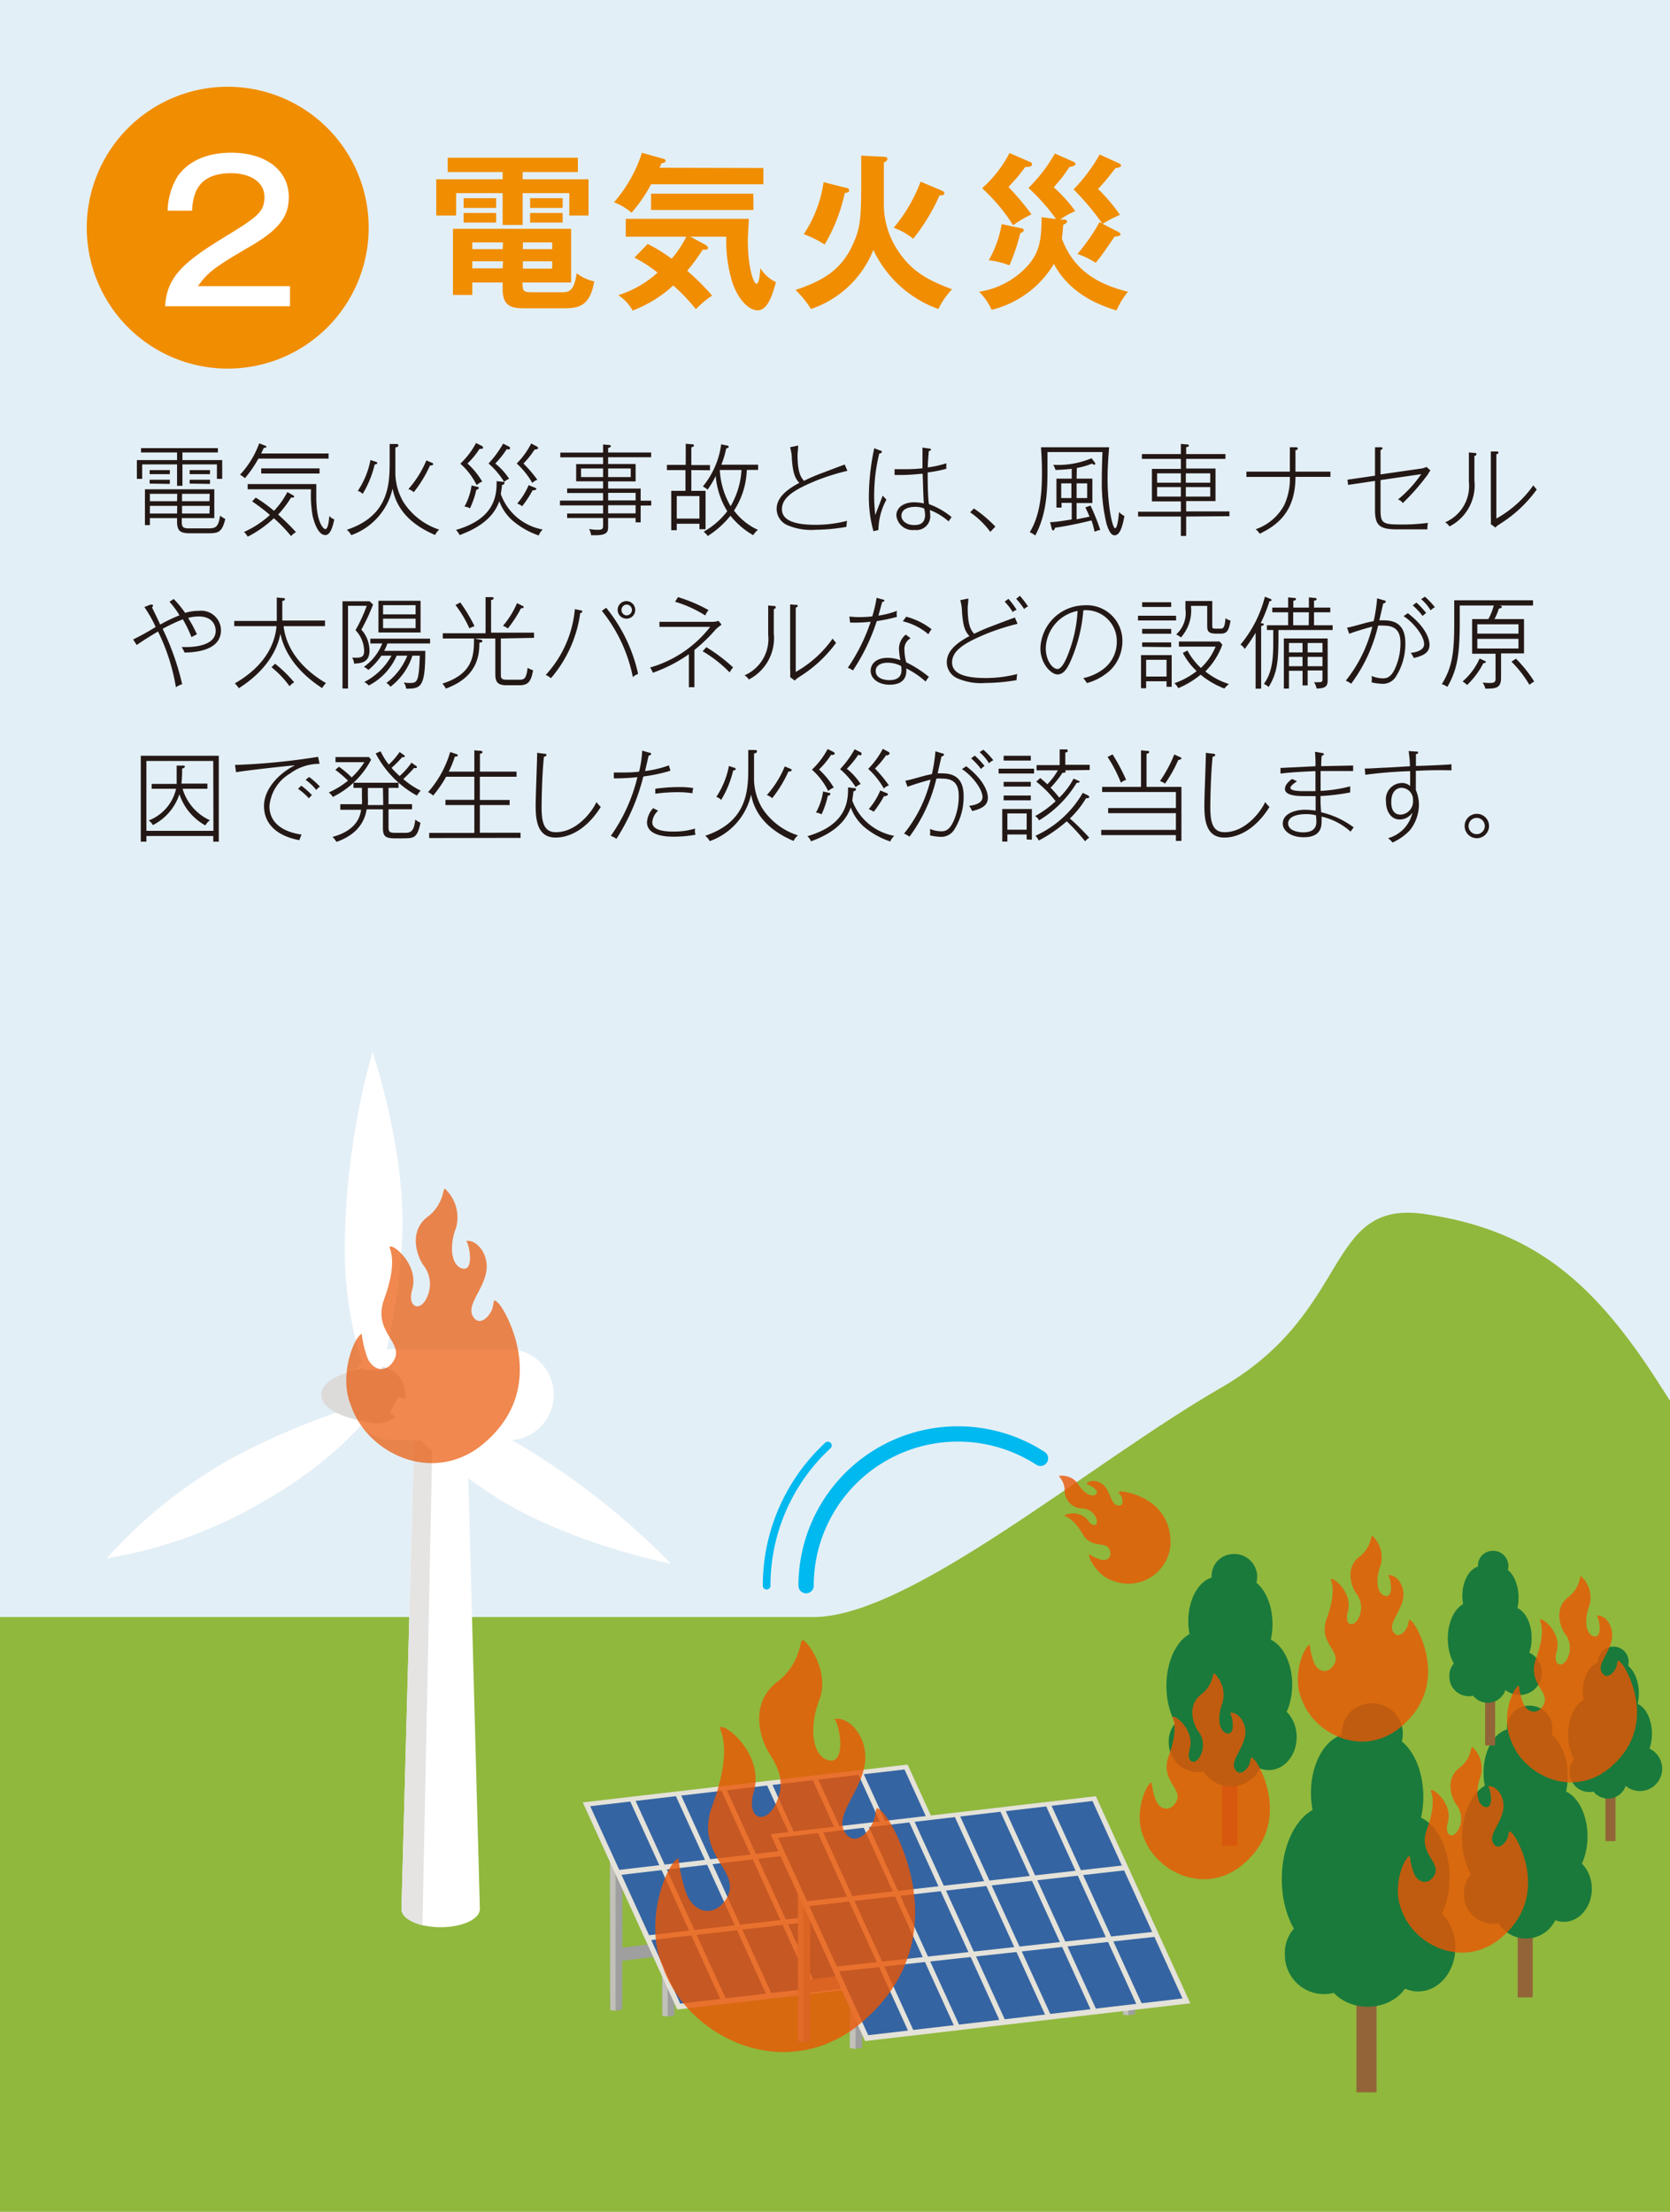 <svg xmlns="http://www.w3.org/2000/svg" xmlns:xlink="http://www.w3.org/1999/xlink" width="205.33" height="272" viewBox="0 0 205.33 272"><defs><style>.a{fill:#e3eff6;}.b{clip-path:url(#a);}.c{fill:#90b83d;}.d{fill:#9e9f9e;}.e{fill:#c1c1ba;}.f{fill:#3564a2;}.g{fill:#e4e2d9;}.h{fill:#fff;}.i{fill:#e5e4e3;}.j{fill:#dcdbda;}.k{fill:#936438;}.l{fill:#197a3b;}.m{opacity:0.8;}.n{fill:#ea5504;}.o{opacity:0.7;}.p,.q{fill:none;stroke:#00b9ef;stroke-linecap:round;}.p{stroke-miterlimit:10;stroke-width:0.94px;}.q{stroke-linejoin:round;stroke-width:1.88px;}.r{fill:#f18d00;}.s{fill:#231815;}</style><clipPath id="a"><rect class="a" width="205.33" height="272"/></clipPath></defs><title>booklet56_safety_photo2</title><rect class="a" width="205.33" height="272"/><g class="b"><path class="c" d="M-16.68,198.86H100c11.92,0,33.87-18.82,50.17-28.23s12.55-23.2,25.09-21.32,20.07,7.53,28.22,20.07S220.39,197,220.39,197l21.32,11.29v87.17h-259Z"/><polygon class="d" points="76.5 247.12 75.68 247.26 75.04 247.17 75.02 226.05 76.54 225.87 76.5 247.12"/><polygon class="d" points="80.95 240.59 76.01 241.19 75.86 239.58 80.8 238.98 80.95 240.59"/><polygon class="e" points="74.99 225.69 75.68 225.69 75.68 247.27 75.04 247.18 74.99 225.69"/><polygon class="d" points="82.91 247.84 82.09 247.98 81.44 247.87 81.42 226.72 82.93 226.53 82.91 247.84"/><polygon class="e" points="81.39 226.35 82.09 226.35 82.09 247.97 81.44 247.88 81.39 226.35"/><polygon class="d" points="118.01 243.96 117.2 244.09 116.56 244 116.53 233.38 118.05 233.2 118.01 243.96"/><polygon class="e" points="116.51 233.02 117.2 233.02 117.2 244.09 116.56 244 116.51 233.02"/><polygon class="f" points="122.75 242.18 83.45 246.78 72.11 221.91 111.41 217.31 122.75 242.18"/><path class="g" d="M83.27,247.12l-.1-.21L71.65,221.65,111.59,217l.1.21,11.52,25.26Zm-10.7-25,11.07,24.28,38.65-4.53-11.08-24.27Z"/><polygon class="g" points="76.04 230.6 75.96 229.97 115.04 225.4 115.12 226.02 76.04 230.6"/><polygon class="g" points="79.72 238.62 79.64 238 118.81 233.49 118.88 234.11 79.72 238.62"/><polygon class="g" points="88.79 246.32 77.45 221.45 78.02 221.19 89.36 246.06 88.79 246.32"/><polygon class="g" points="94.4 245.67 83.06 220.79 83.63 220.53 94.97 245.41 94.4 245.67"/><polygon class="g" points="100.01 245.01 88.67 220.13 89.24 219.87 100.58 244.75 100.01 245.01"/><polygon class="g" points="105.62 244.35 94.28 219.48 94.85 219.22 106.19 244.09 105.62 244.35"/><rect class="g" x="105.53" y="217.46" width="0.63" height="27.34" transform="translate(-86.31 64.7) rotate(-24.5)"/><polygon class="g" points="116.85 243.04 105.51 218.16 106.08 217.91 117.42 242.78 116.85 243.04"/><polygon class="d" points="99.6 250.97 98.79 251.11 98.14 251.02 98.11 229.96 99.64 229.78 99.6 250.97"/><polygon class="d" points="104.06 244.5 99.12 245.1 98.96 243.5 103.9 242.89 104.06 244.5"/><polygon class="e" points="98.09 229.6 98.79 229.6 98.79 251.11 98.14 251.02 98.09 229.6"/><polygon class="d" points="106.01 251.81 105.19 251.95 104.49 251.86 104.49 230.68 106.03 230.5 106.01 251.81"/><polygon class="e" points="104.49 230.31 105.19 230.31 105.19 251.96 104.49 251.87 104.49 230.31"/><polygon class="d" points="139.55 247.7 138.73 247.84 138.09 247.75 138.06 237.13 139.59 236.95 139.55 247.7"/><polygon class="e" points="138.03 236.76 138.73 236.76 138.73 247.84 138.09 247.75 138.03 236.76"/><polygon class="f" points="145.85 246.1 106.55 250.7 95.21 225.83 134.51 221.22 145.85 246.1"/><path class="g" d="M106.37,251l-.1-.21L94.74,225.56l40-4.67.09.2,11.52,25.27Zm-10.7-25,11.08,24.28,38.64-4.52-11.07-24.28Z"/><rect class="g" x="98.97" y="231.6" width="39.35" height="0.63" transform="translate(-25.34 14.82) rotate(-6.46)"/><rect class="g" x="102.68" y="239.7" width="39.41" height="0.63" transform="translate(-25.4 14.75) rotate(-6.25)"/><rect class="g" x="106.2" y="224" width="0.62" height="27.34" transform="translate(-88.98 65.58) rotate(-24.5)"/><polygon class="g" points="117.51 249.58 106.17 224.71 106.73 224.45 118.07 249.32 117.51 249.58"/><polygon class="g" points="123.11 248.93 111.78 224.05 112.34 223.79 123.69 248.67 123.11 248.93"/><polygon class="g" points="128.73 248.27 117.38 223.4 117.95 223.14 129.29 248.01 128.73 248.27"/><rect class="g" x="128.64" y="221.38" width="0.63" height="27.34" transform="translate(-85.9 74.69) rotate(-24.51)"/><polygon class="g" points="139.95 246.96 128.61 222.09 129.18 221.82 140.52 246.7 139.95 246.96"/><path class="h" d="M59,234.75l-1.57-58.33H50.93l-1.57,58.35h0v0c0,1.23,2.16,2.23,4.82,2.23s4.82-1,4.82-2.23C59,234.8,59,234.78,59,234.75Z"/><path class="i" d="M53.18,176.42H50.93l-1.57,58.35h0v0c0,.86,1,1.59,2.58,2Z"/><path class="h" d="M46.91,172s-3.62,6.35-14.25,12.48a56,56,0,0,1-19.53,7.16,59.56,59.56,0,0,1,15.42-12.34A88.91,88.91,0,0,1,46.91,172Z"/><path class="h" d="M68.08,171.51a5.61,5.61,0,0,1-5.61,5.61h-14a5.61,5.61,0,0,1-5.61-5.61h0a5.61,5.61,0,0,1,5.61-5.61h14a5.61,5.61,0,0,1,5.61,5.61Z"/><path class="j" d="M46.36,168a3.5,3.5,0,0,0-.86.12c-1.84.29-6,1.21-6,3.41s4.21,3.11,6,3.41a3.52,3.52,0,1,0,.86-6.94Z"/><path class="h" d="M63.82,177.61a46.84,46.84,0,0,0-14.88-5.76l-1,1.8A78.39,78.39,0,0,0,61.5,184.44c9,5.51,21,7.86,21,7.86A91.53,91.53,0,0,0,63.82,177.61Z"/><path class="h" d="M45.8,129.37a91.55,91.55,0,0,0-3.4,23.49,46.8,46.8,0,0,0,2.4,15.62h2.12a77.92,77.92,0,0,0,2.56-17C49.76,140.94,45.8,129.37,45.8,129.37Z"/><rect class="k" x="150.29" y="215.39" width="1.85" height="11.58"/><path class="l" d="M151.33,212.3c2.21,0,4,1.52,4,3.39a4,4,0,0,1-8,0C147.34,213.82,149.13,212.3,151.33,212.3Z"/><path class="l" d="M146.88,210.73a3.61,3.61,0,1,1-3.18,3.58A3.4,3.4,0,0,1,146.88,210.73Z"/><path class="l" d="M147.66,200.57c2.35,0,4.25,3,4.25,6.75s-1.9,6.76-4.25,6.76-4.25-3-4.25-6.76S145.32,200.57,147.66,200.57Z"/><path class="l" d="M149.67,193.9c2,0,3.57,2.45,3.57,5.46s-1.6,5.47-3.57,5.47-3.57-2.45-3.57-5.47S147.69,193.9,149.67,193.9Z"/><path class="l" d="M151.57,191.11a2.8,2.8,0,1,1-2.6,2.79A2.7,2.7,0,0,1,151.57,191.11Z"/><path class="l" d="M156,209.57c1.9,0,3.43,1.81,3.43,4.05s-1.53,4.06-3.43,4.06-3.43-1.82-3.43-4.06S154.09,209.57,156,209.57Z"/><path class="l" d="M155.24,201.43c2,0,3.64,2.57,3.64,5.73s-1.63,5.74-3.64,5.75-3.65-2.57-3.65-5.74S153.22,201.43,155.24,201.43Z"/><path class="l" d="M152.83,194c2,0,3.66,2.62,3.63,5.81s-1.71,5.77-3.75,5.75-3.66-2.63-3.63-5.82S150.79,194,152.83,194Z"/><rect class="l" x="148.58" y="194.51" width="5.49" height="21.98"/><rect class="k" x="186.6" y="234.05" width="1.85" height="11.58"/><path class="l" d="M187.63,231c2.21,0,4,1.51,4,3.39a4,4,0,0,1-8,0C183.64,232.47,185.43,231,187.63,231Z"/><path class="l" d="M183.18,229.39A3.61,3.61,0,1,1,180,233,3.39,3.39,0,0,1,183.18,229.39Z"/><path class="l" d="M184,219.22c2.35,0,4.25,3,4.25,6.76s-1.9,6.75-4.25,6.75-4.24-3-4.24-6.75S181.62,219.22,184,219.22Z"/><path class="l" d="M186,212.56c2,0,3.57,2.44,3.57,5.46s-1.6,5.47-3.57,5.47S182.4,221,182.4,218,184,212.56,186,212.56Z"/><path class="l" d="M187.87,209.76a2.8,2.8,0,1,1-2.59,2.8A2.7,2.7,0,0,1,187.87,209.76Z"/><path class="l" d="M192.29,228.23c1.89,0,3.43,1.81,3.43,4.05s-1.54,4.06-3.43,4.06-3.43-1.82-3.43-4.06S190.39,228.23,192.29,228.23Z"/><path class="l" d="M191.54,220.09c2,0,3.65,2.57,3.65,5.73s-1.63,5.74-3.65,5.74-3.65-2.56-3.65-5.74S189.52,220.09,191.54,220.09Z"/><path class="l" d="M189.13,212.66c2,0,3.66,2.62,3.63,5.81s-1.7,5.76-3.75,5.74-3.66-2.62-3.62-5.81S187.1,212.64,189.13,212.66Z"/><rect class="l" x="184.89" y="213.17" width="5.49" height="21.98"/><rect class="k" x="197.39" y="218.69" width="1.24" height="7.72"/><path class="l" d="M198.08,216.63a2.29,2.29,0,1,1-2.66,2.26A2.48,2.48,0,0,1,198.08,216.63Z"/><path class="l" d="M195.11,215.59A2.4,2.4,0,1,1,193,218,2.26,2.26,0,0,1,195.11,215.59Z"/><path class="l" d="M195.63,208.81c1.57,0,2.83,2,2.83,4.5s-1.26,4.51-2.83,4.51-2.83-2-2.83-4.51S194.07,208.81,195.63,208.81Z"/><path class="l" d="M197,204.36c1.31,0,2.38,1.63,2.38,3.65s-1.07,3.64-2.38,3.64-2.38-1.63-2.38-3.64S195.65,204.36,197,204.36Z"/><path class="l" d="M198.23,202.5a1.87,1.87,0,1,1-1.72,1.86A1.8,1.8,0,0,1,198.23,202.5Z"/><path class="l" d="M201.18,214.81a2.74,2.74,0,1,1-2.29,2.71A2.53,2.53,0,0,1,201.18,214.81Z"/><path class="l" d="M200.68,209.38c1.35,0,2.43,1.71,2.43,3.83S202,217,200.68,217s-2.43-1.72-2.43-3.83S199.34,209.38,200.68,209.38Z"/><path class="l" d="M199.08,204.43c1.36,0,2.44,1.75,2.42,3.88s-1.14,3.84-2.5,3.83-2.44-1.75-2.42-3.88S197.72,204.42,199.08,204.43Z"/><rect class="l" x="196.25" y="204.77" width="3.66" height="14.65"/><rect class="k" x="182.6" y="206.91" width="1.23" height="7.73"/><path class="l" d="M183.29,204.85a2.29,2.29,0,1,1-2.66,2.26A2.48,2.48,0,0,1,183.29,204.85Z"/><path class="l" d="M180.32,203.81a2.4,2.4,0,1,1-2.12,2.38A2.26,2.26,0,0,1,180.32,203.81Z"/><path class="l" d="M180.84,197c1.57,0,2.83,2,2.83,4.5s-1.26,4.51-2.83,4.51-2.83-2-2.83-4.51S179.28,197,180.84,197Z"/><path class="l" d="M182.18,192.58c1.31,0,2.38,1.63,2.38,3.65s-1.07,3.64-2.38,3.64-2.38-1.63-2.38-3.64S180.87,192.58,182.18,192.58Z"/><path class="l" d="M183.45,190.72a1.87,1.87,0,1,1-1.73,1.86A1.8,1.8,0,0,1,183.45,190.72Z"/><path class="l" d="M186.39,203a2.74,2.74,0,1,1-2.29,2.7A2.52,2.52,0,0,1,186.39,203Z"/><path class="l" d="M185.89,197.6c1.35,0,2.43,1.72,2.43,3.83s-1.08,3.82-2.43,3.83-2.43-1.72-2.43-3.83S184.55,197.6,185.89,197.6Z"/><path class="l" d="M184.29,192.65c1.36,0,2.44,1.75,2.42,3.88s-1.14,3.84-2.5,3.82-2.44-1.74-2.42-3.87S182.93,192.64,184.29,192.65Z"/><rect class="l" x="181.46" y="192.99" width="3.66" height="14.65"/><rect class="k" x="166.78" y="241.86" width="2.47" height="15.44"/><path class="l" d="M168.16,237.73c2.94,0,5.32,2,5.32,4.52s-2.38,4.53-5.32,4.53-5.32-2-5.32-4.53S165.22,237.73,168.16,237.73Z"/><path class="l" d="M162.22,235.64a4.81,4.81,0,1,1-4.24,4.77A4.52,4.52,0,0,1,162.22,235.64Z"/><path class="l" d="M163.26,222.08c3.13,0,5.67,4,5.67,9s-2.54,9-5.67,9-5.66-4-5.66-9S160.14,222.08,163.26,222.08Z"/><path class="l" d="M165.94,213.2c2.63,0,4.76,3.26,4.76,7.28s-2.13,7.29-4.76,7.29-4.76-3.26-4.76-7.29S163.31,213.2,165.94,213.2Z"/><path class="l" d="M168.47,209.47A3.74,3.74,0,1,1,165,213.2,3.6,3.6,0,0,1,168.47,209.47Z"/><path class="l" d="M174.36,234.09c2.53,0,4.58,2.42,4.58,5.41s-2.05,5.4-4.58,5.4-4.57-2.42-4.57-5.4S171.83,234.09,174.36,234.09Z"/><path class="l" d="M173.36,223.23c2.69,0,4.87,3.43,4.87,7.65s-2.18,7.66-4.87,7.66-4.86-3.43-4.86-7.65S170.68,223.24,173.36,223.23Z"/><path class="l" d="M170.16,213.33c2.72,0,4.88,3.5,4.84,7.75s-2.28,7.69-5,7.66-4.88-3.5-4.84-7.75S167.44,213.3,170.16,213.33Z"/><rect class="l" x="164.5" y="214.01" width="7.32" height="29.3"/><g class="m"><path class="n" d="M105,249.47c-9.25,6.69-20.66.72-23.51-7.61-2.4-5.54.46-12.65,1.92-13.36a19.44,19.44,0,0,0,1,4.4c.83,2.11,3,2.91,4.56,1.06,3-3.7-3.76-5.44-1.4-11.88,2.81-7.67.62-9.5,1-9.68.83-.34,5.38,3.5,4.11,7.95-1,3.34,1.45,4.2,2.73,1.41,1-2.21.63-3.87-.74-6s-2.52-6.49,1.07-9.06c2.91-2.41,2.52-5.21,3-5,.77.37,3.28,4.06,2,7.34s-.92,7,1.18,7.44,1.38-4.16.7-5.07c1.87-.41,4.37,2.53,3.65,5.9s-3.64,6-2.4,8,3.16-.17,3.58-1.5,0-2,1.15-.87S118.66,239,105,249.47Z"/></g><g class="m"><path class="n" d="M143.91,190a5.19,5.19,0,0,1-6.95,4.44c-1.94-.55-3.18-2.79-3.05-3.31a6.42,6.42,0,0,0,1.36.65c.72.24,1.4-.16,1.24-.94-.31-1.57-2.2-.19-3.37-2.15-1.39-2.35-2.33-2.17-2.28-2.32a2.35,2.35,0,0,1,2.93.62c.66,1,1.39.52.94-.4a1.88,1.88,0,0,0-1.71-1.08,2.21,2.21,0,0,1-2.12-2.19c0-1.26-.81-1.75-.67-1.82a2.42,2.42,0,0,1,2.33,1c.57,1,1.61,1.71,2.18,1.27s-.79-1.23-1.17-1.25c.29-.57,1.58-.59,2.3.31s.77,2.19,1.57,2.31.62-.85.37-1.24-.53-.42,0-.48S144.11,184.28,143.91,190Z"/></g><g class="m"><path class="n" d="M152.35,229.66c-4.63,3.34-10.33.36-11.76-3.8-1.2-2.77.23-6.33,1-6.69a9.11,9.11,0,0,0,.52,2.2c.41,1.06,1.52,1.46,2.28.53,1.51-1.85-1.88-2.72-.7-5.94,1.4-3.83.31-4.75.52-4.84.42-.16,2.7,1.75,2.06,4-.48,1.67.72,2.1,1.36.7a2.77,2.77,0,0,0-.37-3c-.68-1.07-1.26-3.25.54-4.54,1.45-1.2,1.26-2.6,1.49-2.5a3.6,3.6,0,0,1,1,3.67c-.64,1.64-.46,3.49.59,3.72s.69-2.08.35-2.53c.94-.2,2.19,1.26,1.83,2.95s-1.82,3-1.2,4,1.58-.08,1.79-.74,0-1,.58-.45S159.18,224.44,152.35,229.66Z"/></g><g class="m"><path class="n" d="M171.79,212.73c-4.63,3.34-10.33.36-11.76-3.81-1.2-2.77.24-6.33,1-6.68a9.22,9.22,0,0,0,.52,2.2c.42,1.05,1.52,1.46,2.28.53,1.51-1.85-1.88-2.72-.7-5.94,1.4-3.84.31-4.75.52-4.84.42-.17,2.7,1.75,2.06,4-.48,1.68.72,2.11,1.37.71a2.83,2.83,0,0,0-.37-3c-.69-1.07-1.27-3.24.53-4.53,1.46-1.21,1.26-2.61,1.49-2.5a3.59,3.59,0,0,1,1,3.67c-.64,1.64-.46,3.49.6,3.72s.68-2.08.35-2.54c.93-.2,2.18,1.27,1.82,2.95s-1.82,3-1.2,4,1.58-.08,1.79-.75,0-1,.58-.44S178.63,207.51,171.79,212.73Z"/></g><g class="m"><path class="n" d="M184.09,238.68c-4.63,3.35-10.34.37-11.76-3.8-1.2-2.77.23-6.33,1-6.68a9.22,9.22,0,0,0,.52,2.2c.41,1,1.52,1.45,2.28.53,1.51-1.85-1.88-2.72-.7-5.94,1.4-3.84.31-4.75.52-4.84.42-.17,2.7,1.75,2.06,4-.48,1.67.72,2.1,1.37.71a2.83,2.83,0,0,0-.37-3c-.69-1.07-1.27-3.25.53-4.53,1.46-1.21,1.26-2.6,1.49-2.5a3.59,3.59,0,0,1,1,3.67c-.64,1.64-.46,3.49.6,3.72s.68-2.08.34-2.54c.94-.2,2.19,1.27,1.83,3s-1.82,3-1.2,4,1.58-.08,1.79-.75,0-1,.58-.44S190.92,233.47,184.09,238.68Z"/></g><g class="m"><path class="n" d="M197.5,217.74c-4.62,3.35-10.33.37-11.75-3.8-1.2-2.77.23-6.33,1-6.68a9.42,9.42,0,0,0,.53,2.2c.41,1,1.52,1.45,2.27.53,1.52-1.85-1.87-2.72-.7-6,1.41-3.83.31-4.74.53-4.83.41-.17,2.69,1.75,2,4-.47,1.67.73,2.1,1.37.71a2.81,2.81,0,0,0-.37-3c-.68-1.07-1.26-3.25.54-4.53,1.45-1.21,1.26-2.61,1.48-2.5a3.59,3.59,0,0,1,1,3.67c-.64,1.64-.46,3.49.59,3.72s.69-2.08.35-2.54c.93-.2,2.18,1.26,1.82,3s-1.82,3-1.2,4,1.59-.09,1.79-.75,0-1,.58-.44S204.34,212.52,197.5,217.74Z"/></g><g class="o"><path class="n" d="M58.87,178c-6.17,4.47-13.78.49-15.68-5.06-1.6-3.7.31-8.44,1.28-8.92a13,13,0,0,0,.7,2.94c.56,1.4,2,1.94,3,.71,2-2.47-2.5-3.63-.93-7.93,1.87-5.11.41-6.33.7-6.45.55-.22,3.59,2.34,2.74,5.3-.64,2.23,1,2.8,1.82.94a3.77,3.77,0,0,0-.49-4c-.91-1.42-1.69-4.33.71-6,1.94-1.61,1.68-3.47,2-3.33A4.8,4.8,0,0,1,56.07,151c-.86,2.18-.61,4.65.79,5s.92-2.77.47-3.38c1.24-.27,2.91,1.68,2.43,3.93s-2.43,4-1.6,5.35,2.11-.11,2.38-1,0-1.35.78-.59S68,171,58.87,178Z"/></g><path class="p" d="M94.26,195a23.44,23.44,0,0,1,7.53-17.24"/><path class="q" d="M99.11,195a18.67,18.67,0,0,1,28.82-15.66"/></g><path class="r" d="M45.33,28A17.33,17.33,0,1,1,28,10.67,17.33,17.33,0,0,1,45.33,28Z"/><path class="h" d="M35.66,37.66H20.3c.21-3.43,2-5.22,6.74-8.16,4.56-2.79,5.47-3.35,5.47-5.29s-1.93-2.91-4.08-2.91c-4.19,0-4.7,2.61-4.82,4.61h-3a8.56,8.56,0,0,1,1.22-4.22c1.79-2.54,4.84-2.91,6.57-2.91,4.4,0,7.11,2.24,7.11,5.46,0,2.35-1.15,4-4.9,6.15-4.4,2.56-5.12,3.19-6.27,4.8H35.66Z"/><path class="r" d="M64.26,22.05h8.1V26.5H70V23.75H64.26v3.91H61.8V23.75H56.08V26.5H53.64V22.05H61.8v-.89H55.05V19.4h16v1.76H64.26Zm0,13c0,.83.27.89,1.24.89H69c.87,0,1.57,0,1.91-2.34a5.17,5.17,0,0,0,2.15,1c-.52,3.14-2,3.31-3.79,3.31H64.72c-1.52,0-2.92,0-2.92-2.36v-.81H58.07v1.53H55.69V28.14H70.22v6.6h-6ZM61,24.37v1.2h-4v-1.2Zm0,1.82v1.18h-4V26.19Zm.85,3.62H58.07v.83H61.8Zm0,2.32H58.07V33H61.8Zm2.44-1.49h3.6v-.83h-3.6Zm0,2.4h3.6v-.91h-3.6Zm4.89-8.67v1.2h-4v-1.2Zm0,1.82v1.18h-4V26.19Z"/><path class="r" d="M93.86,20.66v2H80.05a18.24,18.24,0,0,1-2.4,3.5,6.82,6.82,0,0,0-2.16-1.28,17.39,17.39,0,0,0,3.44-6.09l2.53.71c.16,0,.37.1.37.29s-.23.24-.5.28a3.17,3.17,0,0,1-.25.56ZM79.64,30a20.27,20.27,0,0,1,2.94,1.82,12.76,12.76,0,0,0,1.8-2.71H76.94v-2.2H92.08c-.06,1-.13,2.28-.13,2.68,0,3.27.69,5.3,1.06,5.3s.43-1.43.48-1.91a4.58,4.58,0,0,0,1.92,1.72c-.47,1.59-1,3.46-2.28,3.46-.95,0-2.29-1.12-3.08-3.42a17.26,17.26,0,0,1-.75-5.63H84.89l1.85,1c.1.07.31.19.31.4s-.35.23-.64.18a26.35,26.35,0,0,1-1.91,2.61,31.09,31.09,0,0,1,3.06,3.05,11.51,11.51,0,0,0-2,1.67,24.68,24.68,0,0,0-2.78-2.92,15.4,15.4,0,0,1-5,3.09,5.27,5.27,0,0,0-1.76-1.89,13,13,0,0,0,4.83-2.77A16.82,16.82,0,0,0,78,31.68Zm13-4.18H80.05v-2H92.62Z"/><path class="r" d="M108.7,19.28c.28,0,.41.1.41.29s-.27.35-.44.41v4.91A10.31,10.31,0,0,0,110.52,31c1.51,2.21,3.31,3.39,6.54,4.57A9.24,9.24,0,0,0,115.38,38a14.06,14.06,0,0,1-8-7.27A12.59,12.59,0,0,1,99.71,38a11.66,11.66,0,0,0-1.9-2.34c3.14-1.07,5.59-2.3,7.08-5.67,1-2.17,1-3.66,1-8.51,0-1.32,0-1.59,0-2.34Zm-4.64,3.83c.16,0,.35.12.35.31s-.21.29-.54.31a21.25,21.25,0,0,1-2.48,6.35,11.66,11.66,0,0,0-2.57-1.28,15.37,15.37,0,0,0,2.44-6.4Zm11.74.33c.18.08.31.18.31.29,0,.29-.23.29-.6.31a24,24,0,0,1-3.23,5.32,8.18,8.18,0,0,0-2.4-1.35,19.28,19.28,0,0,0,3.31-5.67Z"/><path class="r" d="M129.85,26.94a24.14,24.14,0,0,0-3.4-3.83,19,19,0,0,0,3.25-4.23l2.26,1c.18.08.27.18.27.31s-.19.25-.75.35a17,17,0,0,1-1,1.41c-.73.87-.81.95-.91,1.09a17.77,17.77,0,0,1,2.63,2.92A10,10,0,0,0,130.34,27l.48,0c.17,0,.37.06.37.25s-.27.31-.47.39a16.12,16.12,0,0,1-.17,1.68c1.51,4.1,4.66,5.69,8.14,6.56a9.09,9.09,0,0,0-1.41,2.3c-1.45-.46-5.59-1.72-7.7-5.73a12.35,12.35,0,0,1-7.66,5.65,7.35,7.35,0,0,0-1.53-2.22,10.18,10.18,0,0,0,5.94-3.17c1.59-1.8,1.7-3.37,1.74-6Zm-3.15-7a.28.28,0,0,1,.19.25c0,.33-.38.33-.83.35-.23.29-.77,1-.91,1.18L124,23a35.4,35.4,0,0,1,2.83,3.36,14,14,0,0,0-2.27,1.34,21.62,21.62,0,0,0-3.81-4.55,15,15,0,0,0,3.37-4.33Zm-1.1,8.14c.11,0,.27.08.27.24s-.16.25-.43.36a23.45,23.45,0,0,1-1.33,3.95,9.74,9.74,0,0,0-2.54-.62,13.56,13.56,0,0,0,1.59-4.45Zm11.91.45c.1.06.27.17.27.31s-.4.25-.73.25c-.25.35-1.32,1.93-1.55,2.22a10.81,10.81,0,0,1-.79,1,10.11,10.11,0,0,0-2.23-1.08,24.5,24.5,0,0,0,2.71-3.91l.33.16A32,32,0,0,0,132,23.29,21.06,21.06,0,0,0,135.21,19l2.38,1.09c.14.07.25.15.25.27s-.21.27-.68.31L136,22.13c-.15.17-.81.94-1,1.1a21.84,21.84,0,0,1,2.7,3.19,18.68,18.68,0,0,0-2.14,1.1Z"/><path class="s" d="M26.67,58.89V57.11H22.43v2.63h-.66V57.11H17.48v1.78h-.65V56.58h4.94v-.94H17.34v-.53h9.45v.53H22.43v.94h4.89v2.31ZM25.4,65.58H23.45c-1.17,0-1.68-.17-1.68-1.44v-.43H18.43v.87h-.61V60.17h8.53v3.54h-4v.55c0,.66.28.72,1.06.72h2c1,0,1.43,0,1.65-1.57a3.35,3.35,0,0,0,.64.41C27.28,65.58,26.76,65.58,25.4,65.58Zm-7-7.27v-.5h2.48v.5Zm0,1.16V59h2.48v.51Zm3.39,1.26H18.43v.91h3.34Zm0,1.48H18.43v.94h3.34Zm4-1.48H22.38v.91h3.37Zm0,1.48H22.38v.94h3.37Zm-2.47-3.9v-.5h2.5v.5Zm0,1.16V59h2.5v.51Z"/><path class="s" d="M31.77,56.4a14.54,14.54,0,0,1-1.66,2.41,2.57,2.57,0,0,0-.6-.43,11.31,11.31,0,0,0,2.36-3.86l.69.27c.15.06.19.08.19.17s-.19.12-.32.12c-.07.17-.12.27-.32.69H40.4v.63Zm4,9.51a17.74,17.74,0,0,0-2.1-2.18A13.54,13.54,0,0,1,30.45,66a2,2,0,0,0-.45-.58,12.07,12.07,0,0,0,3.19-2.09A22.74,22.74,0,0,0,31,61.66l.44-.47a18.14,18.14,0,0,1,2.25,1.63,10.06,10.06,0,0,0,1.64-2.31l.64.36c.17.1.2.14.2.21s-.1.11-.17.11l-.21,0a14.2,14.2,0,0,1-1.59,2.09,29.66,29.66,0,0,1,2.19,2.16A2.47,2.47,0,0,0,35.8,65.91ZM40,65.8c-1,0-1.48-2-1.58-2.44a15.12,15.12,0,0,1-.18-3.19H30.45v-.64h8.44c0,.4,0,1.11,0,1.61,0,3.24.93,3.93,1.1,3.93.37,0,.46-1.14.5-1.62a1.55,1.55,0,0,0,.62.43C41,64.21,40.77,65.8,40,65.8Zm-7.88-7.57V57.6h7.17v.63Z"/><path class="s" d="M53.49,65.79c-1.48-.65-4.57-2.16-5.22-5.71a7.93,7.93,0,0,1-5.08,5.73,2.18,2.18,0,0,0-.55-.66c5.27-1.74,5.27-5.73,5.27-8.55v-2l.74,0c.18,0,.33,0,.33.18s-.21.21-.37.25v3.09a7.15,7.15,0,0,0,1,3.63A8.26,8.26,0,0,0,54,65.13,2.22,2.22,0,0,0,53.49,65.79Zm-7.42-8.68a12.42,12.42,0,0,1-1.48,3.63,1.34,1.34,0,0,0-.6-.37,10.25,10.25,0,0,0,1.56-3.8l.63.21c.1,0,.2.06.2.17S46.24,57.11,46.07,57.11Zm6.8.13a15.2,15.2,0,0,1-2,3.29,1.64,1.64,0,0,0-.66-.38,12.59,12.59,0,0,0,2.21-3.53l.64.27c.16.07.21.11.21.2S53.06,57.27,52.87,57.24Z"/><path class="s" d="M66.24,65.85A9.81,9.81,0,0,1,63,64a5.79,5.79,0,0,1-1.61-2.37c-.87,2.53-3.44,3.63-4.88,4.17a2.07,2.07,0,0,0-.45-.63c5-1.44,5-4.51,5-6l.75.08c.1,0,.22,0,.22.16s-.2.21-.31.23c0,.2-.12.91-.14,1.14a6.78,6.78,0,0,0,5.15,4.34A1.87,1.87,0,0,0,66.24,65.85ZM59.17,55.2l-.21,0A10,10,0,0,1,57.48,57a9.75,9.75,0,0,1,1.81,2.22,2.59,2.59,0,0,0-.69.43,8.47,8.47,0,0,0-2-2.63,9.85,9.85,0,0,0,1.93-2.54l.72.36a.27.27,0,0,1,.15.22C59.4,55.12,59.33,55.2,59.17,55.2Zm-.6,5a10.62,10.62,0,0,1-.79,2.32,1.4,1.4,0,0,0-.68-.22,7.39,7.39,0,0,0,.88-2.6l.72.17c.06,0,.17.05.17.14S58.7,60.21,58.57,60.23Zm3.91-4.95a.81.81,0,0,1-.19,0A11.16,11.16,0,0,1,60.9,57a8.26,8.26,0,0,1,1.7,1.88,1.86,1.86,0,0,0-.61.38A10,10,0,0,0,60.07,57a13.2,13.2,0,0,0,1.79-2.44l.7.35c.09.05.15.1.15.2S62.64,55.28,62.48,55.28Zm3.27,0A10.87,10.87,0,0,1,64.36,57,17,17,0,0,1,66.07,59a1.53,1.53,0,0,0-.62.39A9.79,9.79,0,0,0,63.53,57a9.73,9.73,0,0,0,1.78-2.46l.69.36s.17.1.17.21S65.86,55.29,65.75,55.28Zm-.24,5a12.57,12.57,0,0,1-1.31,2,2,2,0,0,0-.61-.32A8.73,8.73,0,0,0,65,59.66l.71.29c.18.07.24.11.24.19S65.69,60.31,65.51,60.3Z"/><path class="s" d="M78.77,62.17v2.07h-.62V63.7H74.77v1c0,.6,0,1.12-1.53,1.12h-.56a2.25,2.25,0,0,0-.25-.77,5.39,5.39,0,0,0,1.14.1c.58,0,.58-.23.58-.56V63.7H69.73v-.55h4.42v-1h-5.3v-.59h5.3v-.93H69.73v-.56h4.42v-.88H70.84V57.07h3.31v-.83H68.89v-.58h5.26v-1l.7.06c.09,0,.25,0,.25.14s-.16.19-.33.22v.57h5.29v.58H74.77v.83h3.38v2.14H74.77v.88h4v1.49h1.3v.59Zm-4.62-4.56H71.44v1.06h2.71Zm3.4,0H74.77v1.06h2.78Zm.6,3H74.77v.93h3.38Zm0,1.52H74.77v1h3.38Z"/><path class="s" d="M85,57.81v2.55h1.75v4.72H86v-.67H83.21v.79h-.68V60.36h1.75V57.81H82v-.64h2.31v-2.6l.69.06c.15,0,.32,0,.32.16S85.06,55,85,55v2.19h2.29v.64ZM86,61H83.21v2.77H86Zm6.58,4.8a9.8,9.8,0,0,1-2.77-2.38,11.22,11.22,0,0,1-2.8,2.5,1.84,1.84,0,0,0-.5-.53,9.62,9.62,0,0,0,2.91-2.52A9.77,9.77,0,0,1,88,58.54,11.67,11.67,0,0,1,87,60.21a3.66,3.66,0,0,0-.58-.39,10.27,10.27,0,0,0,2.25-5.18l.72.15c.11,0,.21.08.21.17s-.19.17-.31.19a11.77,11.77,0,0,1-.6,2h4.52v.64H91.82a9.72,9.72,0,0,1-1.57,5,7.54,7.54,0,0,0,2.94,2.37A2.7,2.7,0,0,0,92.61,65.8Zm-4.08-8a9.87,9.87,0,0,0,1.33,4.45,10,10,0,0,0,1.34-4.45Z"/><path class="s" d="M100.61,59c-3,1.21-4.47,2.17-4.47,3.63,0,1.67,2.37,1.91,4.14,1.91a15.59,15.59,0,0,0,3.87-.49,5.36,5.36,0,0,0-.08.74,22.31,22.31,0,0,1-3.8.36,7.4,7.4,0,0,1-3.56-.61,2.21,2.21,0,0,1-1.22-1.9c0-.77.26-1.94,2.79-3.26-.66-.67-.8-1.55-.92-2.92A5.23,5.23,0,0,0,97.14,55l1-.21c0,.41-.08.91-.08,1.11,0,2.25.42,2.8.79,3.23a22.19,22.19,0,0,1,2.34-1c.71-.27,2-.77,2.67-1l.33.77A28.06,28.06,0,0,0,100.61,59Z"/><path class="s" d="M108,65.18l-.61.14a15.58,15.58,0,0,1-.56-4.41,29.06,29.06,0,0,1,.66-5.79l.77.3c.05,0,.16,0,.16.16s-.2.17-.31.19a21.61,21.61,0,0,0-.63,5.25c0,.85.06,1.54.13,2.32.12-.29.61-1.58.92-2.39,0,0,.28.32.46.49A8.08,8.08,0,0,0,108,65.18Zm8.64-1.05a7.37,7.37,0,0,0-2.32-1.41,6.33,6.33,0,0,1,.06.78,1.7,1.7,0,0,1-1.93,1.67,2,2,0,0,1-2.24-1.78c0-1,.93-1.62,2.19-1.62a5.72,5.72,0,0,1,1.19.14c-.06-.58-.12-3-.15-3.66-.84.08-1.69.16-2.54.16-.38,0-.64,0-.91,0V57.7c.38,0,.8,0,1.43,0a18.37,18.37,0,0,0,2-.11c0-.15,0-.87,0-2.55l.88.13c.11,0,.17.06.17.12s-.18.18-.28.19c0,.35-.09.9-.12,2a12.12,12.12,0,0,0,2.28-.51v.68a16.37,16.37,0,0,1-2.29.45c0,.55,0,3.11.16,3.9A9.11,9.11,0,0,1,117,63.59C116.91,63.72,116.71,64,116.62,64.13Zm-3-1.59a2.71,2.71,0,0,0-1.13-.21c-.19,0-1.68,0-1.68,1.12,0,.55.6,1.12,1.55,1.12.54,0,1.36-.09,1.36-1.26A4,4,0,0,0,113.63,62.54Z"/><path class="s" d="M121.76,65.41A10.27,10.27,0,0,0,119.28,63l.46-.47a15.56,15.56,0,0,1,2.64,2.23Z"/><path class="s" d="M136.37,55c-.11,1.28-.19,2.57-.19,3.87,0,3.34.6,6.09.92,6.09s.45-1.59.49-2a1.92,1.92,0,0,0,.66.49c-.18,1-.48,2.38-1.2,2.38-.3,0-.63-.22-1-1.41a21.36,21.36,0,0,1-.58-5.46c0-.37,0-1.4.08-3.37h-6.76c0,.43,0,1.17,0,2.26,0,2.45-.09,5.37-1.5,8a3.45,3.45,0,0,0-.68-.4c1.24-2,1.5-4.67,1.5-7.24,0-1.54-.07-2.51-.12-3.21Zm-4,3.86h1.94v3h-1.94v2l1.59-.32c-.08-.21-.2-.5-.51-1.14l.63-.23a25.27,25.27,0,0,1,1.2,3,3,3,0,0,0-.7.22A10.67,10.67,0,0,0,134.2,64c-2.09.52-3.6.77-4.48.9-.05.22-.16.33-.25.33s-.12-.11-.16-.23l-.2-.79c.61,0,1.46-.14,2.66-.33V61.84h-1.25v.58h-.63V58.86h1.88V57.65a18.57,18.57,0,0,1-2,.14,2.6,2.6,0,0,0-.27-.63,10.59,10.59,0,0,0,4.71-.81l.35.47a.35.35,0,0,1,.11.24s-.05.09-.12.09a.44.44,0,0,1-.27-.14,9.5,9.5,0,0,1-1.88.54Zm-.64.58h-1.25v1.81h1.25Zm.64,1.81h1.3V59.44h-1.3Z"/><path class="s" d="M145.84,63.52v2.39h-.65V63.52h-5.26v-.59h5.26V61.66h-3.56v-4h3.56V56.43H140.4v-.59h4.79V54.59l.66.06c.15,0,.32,0,.32.15s-.21.18-.33.2v.84h4.83v.59h-4.83v1.19h3.61v4h-3.61v1.27h5.32v.59Zm-.65-5.31h-2.92v1.15h2.92Zm0,1.69h-2.92v1.17h2.92Zm3.61-1.69h-3v1.15h3Zm0,1.69h-3v1.17h3Z"/><path class="s" d="M159.28,58.64c0,4.24-2.18,5.94-4.41,7a1.43,1.43,0,0,0-.49-.55,6.33,6.33,0,0,0,3.53-3,7.73,7.73,0,0,0,.68-3.44h-5.34V58h5.34V55l.69,0c.12,0,.28,0,.28.16s-.18.18-.28.22V58h4.3v.64Z"/><path class="s" d="M175.59,58.3a27.19,27.19,0,0,1-3.12,3.57,1,1,0,0,0-.59-.44,14.86,14.86,0,0,0,2.86-3.12l-5,.73V62.5c0,1.74.12,2,2.33,2a24,24,0,0,0,3.5-.2,3.37,3.37,0,0,0-.07.8c-1.68,0-1.87,0-3.71,0-2.18,0-2.73-.49-2.73-2.39V59.14l-3.31.49-.07-.64,3.38-.49V55l.68,0c.13,0,.24,0,.24.13s-.15.18-.24.21v3l4.77-.69a2.39,2.39,0,0,0,.88-.23l.49.44A1.54,1.54,0,0,0,175.59,58.3Z"/><path class="s" d="M181.28,56.08v3a5.69,5.69,0,0,1-3.06,5.66,1.8,1.8,0,0,0-.53-.51,4.86,4.86,0,0,0,2.91-5V55.64l.66.06c.13,0,.27,0,.27.16S181.44,56,181.28,56.08Zm3.27,8.27c-.48.31-.54.35-.67.53l-.58-.42a8.33,8.33,0,0,0,0-.94v-8l.68,0c.14,0,.25,0,.25.14s-.12.16-.25.2v7.91a13.73,13.73,0,0,0,4.55-4.09,3.21,3.21,0,0,0,.42.51A16,16,0,0,1,184.55,64.35Z"/><path class="s" d="M22.7,80.25a5.2,5.2,0,0,0-.37-.68l.61,0c.8,0,3.58-.12,3.58-2,0-.56-.31-1.76-2.08-1.76a4.87,4.87,0,0,0-1.31.18A16.63,16.63,0,0,1,24.21,78l-.67.35a15.65,15.65,0,0,0-1.06-2.19A21.33,21.33,0,0,0,20,77.33a32.4,32.4,0,0,1,2.4,6.81,2.41,2.41,0,0,0-.77.38,24.64,24.64,0,0,0-2.2-6.86c-.55.32-1.68,1-2.62,1.66l-.44-.68a30.13,30.13,0,0,0,2.77-1.54,16.47,16.47,0,0,0-1.39-2.45l.72-.29a.71.71,0,0,1,.2,0c.08,0,.14,0,.14.11a.27.27,0,0,1-.12.22c.16.35.89,1.82,1,2.12a18.49,18.49,0,0,1,2.38-1.14A11,11,0,0,0,20.84,74l.52-.34a12.8,12.8,0,0,1,1.4,1.71,5.71,5.71,0,0,1,1.68-.25,2.43,2.43,0,0,1,2.73,2.37C27.17,80.11,23.77,80.22,22.7,80.25Z"/><path class="s" d="M39.61,84.62c-3.9-2.52-4.88-5.38-5.13-6.7-.75,3.81-4,6-5.11,6.71a4.2,4.2,0,0,0-.5-.59C30,83.38,33.62,81.21,34,77h-5.2v-.64h5.23c0-.34,0-.83,0-1V73.48l.68.06c.19,0,.32,0,.32.16s-.22.18-.32.2v1.41c0,.35,0,.59,0,1h5.25V77H34.87c.35,3.09,2.59,5.48,5.21,7A3,3,0,0,0,39.61,84.62Zm-4-.22a12.13,12.13,0,0,0-2.23-2.35l.44-.43a16,16,0,0,1,2.35,2.29A2,2,0,0,0,35.59,84.4Z"/><path class="s" d="M44.43,77.43a3.89,3.89,0,0,1,1,2.57c0,1.5-1.05,1.56-1.9,1.61a1.35,1.35,0,0,0-.24-.73c.11,0,.31,0,.57,0,.63,0,.91-.18.91-.83a3.76,3.76,0,0,0-1.06-2.55,19.32,19.32,0,0,0,1.38-3h-2.3V84.67h-.68V73.94h3.33l.43.4A23.73,23.73,0,0,1,44.43,77.43Zm3.2,1.7a4.76,4.76,0,0,1-.4.91h5.06c0,4.48-.53,4.65-2.35,4.65a1.81,1.81,0,0,0-.3-.77,3,3,0,0,0,.72.07c.91,0,1.16-.07,1.25-3.36h-.9A7.87,7.87,0,0,1,48,84.46a1.17,1.17,0,0,0-.5-.46,7.94,7.94,0,0,0,2.58-3.37H48.77a7.42,7.42,0,0,1-3.43,3.67,1.9,1.9,0,0,0-.55-.43,8,8,0,0,0,3.35-3.24H46.89a8.08,8.08,0,0,1-1.6,1.76,2,2,0,0,0-.55-.38A6.46,6.46,0,0,0,47,79.13H45.53v-.59h7.35v.59Zm-1.1-1.35v-3.9h5.18v3.9Zm4.57-3.36h-4v1.13h4Zm0,1.66h-4v1.17h4Z"/><path class="s" d="M61.58,78.52v4.31c0,.55,0,.76.77.76h1.33c.76,0,1,0,1.2-1.47a2.15,2.15,0,0,0,.66.3c-.24,1.47-.67,1.85-1.69,1.85H62.29c-1.17,0-1.39-.46-1.39-1.43V78.52H58.37l.62.14c.23,0,.32.08.32.19s-.1.14-.37.19c0,1.36-.12,4.19-4.13,5.64a2.15,2.15,0,0,0-.42-.61c3.74-1.19,3.89-3.4,3.89-5.49v-.06H54.44v-.64H59.7V73.43l.67,0c.15,0,.32,0,.32.15s-.15.17-.31.22v4h5.28v.64Zm-3.87-1.25A14.11,14.11,0,0,0,56,74.4l.6-.31A20.34,20.34,0,0,1,58.34,77,5,5,0,0,0,57.71,77.27Zm6.35-2.47a15.78,15.78,0,0,1-1.62,2.49,2.1,2.1,0,0,0-.6-.33,10.67,10.67,0,0,0,1.73-2.79l.6.3c.15.07.22.12.22.21S64.23,74.81,64.06,74.8Z"/><path class="s" d="M71.34,75.4a15.48,15.48,0,0,1-3.6,8A3,3,0,0,0,67.1,83a13.74,13.74,0,0,0,3.58-8.09l.69.14c.14,0,.22.08.22.17S71.55,75.35,71.34,75.4Zm6.47,7.87A18.86,18.86,0,0,0,74,75.12l.53-.38a19.47,19.47,0,0,1,3.93,8.14A1.72,1.72,0,0,0,77.81,83.27ZM77,76.08A1.08,1.08,0,1,1,78.1,75,1.06,1.06,0,0,1,77,76.08Zm0-1.73a.67.67,0,0,0,0,1.33A.68.68,0,0,0,77.7,75,.67.67,0,0,0,77,74.35Z"/><path class="s" d="M88,77.4a19.72,19.72,0,0,1-2.62,2.53v4.58h-.68V80.45a18,18,0,0,1-4.43,2.28,3,3,0,0,0-.34-.64,14.4,14.4,0,0,0,7.39-5H81.08v-.62h6.54a2.49,2.49,0,0,0,.72-.12l.38.47A6.25,6.25,0,0,0,88,77.4Zm-1.31-1.73A14.76,14.76,0,0,0,83,74l.36-.57a19.07,19.07,0,0,1,3.76,1.6A1.84,1.84,0,0,0,86.73,75.67Zm3,7a15.37,15.37,0,0,0-3.3-2.58l.46-.5a20.5,20.5,0,0,1,3.29,2.49A2.1,2.1,0,0,0,89.74,82.65Z"/><path class="s" d="M95.14,74.9v3a5.72,5.72,0,0,1-3.07,5.66,1.58,1.58,0,0,0-.53-.51,4.88,4.88,0,0,0,2.91-5V74.46l.66.06c.14,0,.27,0,.27.16S95.29,74.85,95.14,74.9Zm3.26,8.26c-.48.32-.54.36-.67.54l-.58-.43a8.2,8.2,0,0,0,0-.94v-8l.69.05c.13,0,.24,0,.24.13s-.12.16-.24.21v7.91a13.9,13.9,0,0,0,4.54-4.1,3.58,3.58,0,0,0,.42.52A16,16,0,0,1,98.4,83.16Z"/><path class="s" d="M107.8,76.38a24.53,24.53,0,0,1-2.93,6.07,2.47,2.47,0,0,0-.63-.33,22.84,22.84,0,0,0,2.81-5.66,17.78,17.78,0,0,1-2.53.1l-.09-.74a11.45,11.45,0,0,0,1.21.07,14.52,14.52,0,0,0,1.61-.09,16.27,16.27,0,0,0,.53-2.28l.77.21c.11,0,.19.06.19.14s-.14.14-.27.15c-.08.29-.2.73-.47,1.69a11,11,0,0,0,2.28-.59,2.29,2.29,0,0,0,0,.74A20.75,20.75,0,0,1,107.8,76.38Zm6,7.43a10.61,10.61,0,0,0-2.37-1.61c.15,1.93-1.45,2-2.09,2-1.22,0-2.29-.66-2.29-1.72,0-.69.51-1.58,2.09-1.58a4.59,4.59,0,0,1,1.57.29,7.29,7.29,0,0,1-.18-1.44,2.25,2.25,0,0,1,.84-1.71l.59.45a1.49,1.49,0,0,0-.76,1.38,6.45,6.45,0,0,0,.22,1.58,13.69,13.69,0,0,1,2.8,1.8A2.28,2.28,0,0,0,113.82,83.81Zm-3-1.9a3.52,3.52,0,0,0-1.67-.41c-.8,0-1.46.33-1.46,1,0,1.13,1.54,1.14,1.65,1.14.92,0,1.52-.33,1.52-1.24A4.12,4.12,0,0,0,110.8,81.91ZM114.15,78A7.56,7.56,0,0,0,111,76.4l.42-.56a8.59,8.59,0,0,1,3.12,1.54A3.48,3.48,0,0,0,114.15,78Z"/><path class="s" d="M121.53,77.84c-3,1.21-4.47,2.18-4.47,3.63,0,1.68,2.37,1.91,4.14,1.91a15.59,15.59,0,0,0,3.87-.49,5.49,5.49,0,0,0-.08.75,23.44,23.44,0,0,1-3.8.35,7.27,7.27,0,0,1-3.56-.61,2.18,2.18,0,0,1-1.22-1.89c0-.77.26-1.95,2.79-3.27-.67-.67-.8-1.55-.92-2.92a5.23,5.23,0,0,0-.22-1.49l1-.21c0,.42-.08.92-.08,1.12,0,2.24.42,2.79.79,3.22a24.79,24.79,0,0,1,2.34-1c.71-.27,2-.77,2.67-1l.33.77A29.75,29.75,0,0,0,121.53,77.84Zm3-2.55a7.45,7.45,0,0,0-1-1.3l.46-.35A9.92,9.92,0,0,1,125,75,1.29,1.29,0,0,0,124.48,75.29Zm1.41-.36a8.46,8.46,0,0,0-1-1.29l.46-.37a12.75,12.75,0,0,1,1,1.31A1.4,1.4,0,0,0,125.89,74.93Z"/><path class="s" d="M136.5,82.43A6.92,6.92,0,0,1,133.64,84a4.84,4.84,0,0,0-.45-.61,6.05,6.05,0,0,0,2.31-1,4.16,4.16,0,0,0,1.81-3.48,3.79,3.79,0,0,0-4.11-3.86,19.22,19.22,0,0,1-1.65,6.43c-.27.56-.72,1.46-1.52,1.46s-2.11-1.34-2.11-3.2a5.47,5.47,0,0,1,5.38-5.3A4.37,4.37,0,0,1,138,78.88,5,5,0,0,1,136.5,82.43Zm-7.92-2.73c0,1.55.84,2.57,1.44,2.57s1.18-1.43,1.47-2.26a16.82,16.82,0,0,0,1-4.88A4.82,4.82,0,0,0,128.58,79.7Z"/><path class="s" d="M139.92,76.3v-.58h4.68v.58Zm3.51,8.16v-.68h-2.51v.86h-.63V80.56h3.77v3.9Zm-3-9.82v-.58H144v.58Zm0,3.29v-.59H144v.59Zm0,1.61V79H144v.58Zm3,1.6h-2.51V83.2h2.51Zm7.11,3.53a10.32,10.32,0,0,1-2.92-1.7,11,11,0,0,1-2.76,1.66,1.73,1.73,0,0,0-.47-.61,9.38,9.38,0,0,0,2.74-1.49,8.45,8.45,0,0,1-1.7-2.24L146,80a8.18,8.18,0,0,0,1.65,2.14,7.38,7.38,0,0,0,1.81-2.62h-4.51v-.63h5l.34.39a9,9,0,0,1-2.09,3.29,8.92,8.92,0,0,0,2.9,1.55A3.8,3.8,0,0,0,150.54,84.67Zm-.44-6.75h-.56c-1,0-1.11-.31-1.11-1V74.51h-2a5,5,0,0,1-1.23,3.88,2.55,2.55,0,0,0-.59-.37,3.5,3.5,0,0,0,1.14-3.11v-1h3.3v3c0,.32,0,.4.39.4h.62c.4,0,.53-.24.62-1.28a2.14,2.14,0,0,0,.62.29C151.08,77.53,150.88,77.92,150.1,77.92Z"/><path class="s" d="M156.09,73.93A20.24,20.24,0,0,1,155,76.65c.21,0,.38,0,.38.14s-.21.17-.32.2v7.7h-.68V77.81a21.12,21.12,0,0,1-1.34,2,1.55,1.55,0,0,0-.52-.54,14.89,14.89,0,0,0,3-5.89l.59.23c.15.06.23.11.23.19S156.28,73.92,156.09,73.93Zm1.1,3.55c0,3.37,0,5.07-1.21,7a2.86,2.86,0,0,0-.58-.38c1.13-1.55,1.15-3.49,1.15-5.45V77.48h-.78v-.59h2.61V75.3h-1.95v-.58h1.95V73.46l.64.07c.2,0,.32,0,.32.15s-.21.18-.32.19v.85h1.91V73.46l.63.07c.13,0,.32,0,.32.15s-.19.17-.32.19v.85h2v.58h-2v1.59h2.29v.59Zm4.69,7.19a2.29,2.29,0,0,0-.32-.78,3.81,3.81,0,0,0,.59,0c.45,0,.45-.1.45-.51v-.93h-1.82v1.84h-.63V82.49h-1.67v2.19h-.63V78.52h5.39v5.15C163.24,84.35,163,84.67,161.88,84.67Zm-1.73-5.6h-1.67v1.16h1.67Zm0,1.71h-1.67v1.15h1.67Zm.78-5.48H159v1.59h1.91Zm1.67,3.77h-1.82v1.16h1.82Zm0,1.71h-1.82v1.15h1.82Z"/><path class="s" d="M171.58,83.28a1.87,1.87,0,0,1-1.67.81,6.86,6.86,0,0,1-1.27-.17,3,3,0,0,0,0-.79,3.78,3.78,0,0,0,1.41.29c.53,0,1-.21,1.45-1.16a7.55,7.55,0,0,0,.69-3.14c0-1-.21-2.18-2-2.18a4.26,4.26,0,0,0-.75,0,19.34,19.34,0,0,1-3.31,7.14,4,4,0,0,0-.66-.38,17.06,17.06,0,0,0,3.26-6.64c-.47.11-2.17.61-2.84.88l-.27-.76c.27,0,1.8-.45,2.19-.55a10.2,10.2,0,0,1,1.08-.24,19,19,0,0,0,.43-2.81l.85.25c.11,0,.22.08.22.18s-.24.19-.32.2c-.08.33-.41,1.79-.48,2.08a5.38,5.38,0,0,1,.59,0c1.34,0,2.61.51,2.61,2.79A7.47,7.47,0,0,1,171.58,83.28Zm2.25-2.36a2.78,2.78,0,0,0-.38-.63c1-.12,1.65-.45,1.65-1.09,0-1-1.33-2.68-2.53-3.43l.53-.36c2,1.53,2.66,3,2.66,3.88S175.16,80.61,173.83,80.92Zm1.08-5.17a8.09,8.09,0,0,0-1.21-1.3l.45-.35a10.47,10.47,0,0,1,1.2,1.28A4.06,4.06,0,0,0,174.91,75.75Zm1-.68a5.73,5.73,0,0,0-1.18-1.39l.47-.3a8.66,8.66,0,0,1,1.22,1.3A1.93,1.93,0,0,0,175.89,75.07Z"/><path class="s" d="M184.56,83.28c0,1.34-.56,1.4-1.93,1.41a2.87,2.87,0,0,0-.33-.76,5.8,5.8,0,0,0,.88.06c.7,0,.7-.23.7-.6v-3H181V76.13H183a7.05,7.05,0,0,0,.66-1.67h-4.18v2.09c0,4.34-.41,5.94-1.52,7.92a2,2,0,0,0-.69-.33c1.3-2.1,1.53-3.91,1.53-7.57V73.82h9.69v.64H184.3c.15,0,.36.07.36.18s-.15.16-.37.2a7.44,7.44,0,0,1-.54,1.29h3.63v4.22h-2.82Zm-2-2c.08,0,.13.09.13.15s-.22.13-.31.13a10.08,10.08,0,0,1-2,2.68,3.26,3.26,0,0,0-.55-.44,7.91,7.91,0,0,0,2.09-2.82Zm-.92-3.36h5.06V76.77h-5.06Zm5.06.64h-5.06v1.19h5.06ZM186.39,81a16.26,16.26,0,0,1,2.24,2.8c-.15.1-.49.33-.59.41a14,14,0,0,0-2.2-2.84Z"/><path class="s" d="M26.22,103.5v-.69H18v.69h-.69V92.94H26.9V103.5Zm0-9.92H18v8.59h8.24Zm-1,7.91a6.87,6.87,0,0,1-3.16-3.82,6.57,6.57,0,0,1-3.27,3.8,1.48,1.48,0,0,0-.51-.57A5.48,5.48,0,0,0,21.65,97h-3V96.4h3.07c0-.38,0-1.75,0-2.25l.77,0c.09,0,.24,0,.24.12s-.16.2-.34.25a15.52,15.52,0,0,1-.08,1.84h3.19V97H22.45a6.13,6.13,0,0,0,3.36,3.87A1.91,1.91,0,0,0,25.26,101.49Z"/><path class="s" d="M35.64,95.14a5.15,5.15,0,0,0-2.51,4c0,2.41,2.24,3.26,3.95,3.49a5.86,5.86,0,0,0-.27.69c-2.76-.51-4.35-2-4.35-4.2s2-4.12,3.8-5c-.39,0-6.52.68-7.23.85l-.14-.9a81.21,81.21,0,0,0,10.22-1l.18.86A6.08,6.08,0,0,0,35.64,95.14Zm2.31,3A8.09,8.09,0,0,0,36.64,97l.41-.38a10.58,10.58,0,0,1,1.31,1.16A1.58,1.58,0,0,0,38,98.17Zm.93-1a6.18,6.18,0,0,0-1.31-1.24l.44-.35a10,10,0,0,1,1.33,1.19A1.27,1.27,0,0,0,38.88,97.17Z"/><path class="s" d="M40.92,98a2.24,2.24,0,0,0-.49-.55A10.13,10.13,0,0,0,42.79,96a16,16,0,0,0-1.56-1.33l.45-.38a12.29,12.29,0,0,1,1.56,1.31,9.34,9.34,0,0,0,1.56-1.87H41.25V93.1h4.11l.27.32A10.51,10.51,0,0,1,40.92,98Zm8.62,5.1h-.92c-1.38,0-1.54-.33-1.54-1.44V99.53h-2c-.13.73-.53,2.9-3.71,4a3,3,0,0,0-.49-.61c3.12-.84,3.42-2.7,3.52-3.34H41.84V98.9H44.5a6.16,6.16,0,0,0,0-.79V96.89H43.46v-.63H49v.63H47.77v2h2.89v.63H47.77v2.19c0,.67.18.71,1,.71h.85c.77,0,1.27,0,1.44-1.64a2.4,2.4,0,0,0,.64.4C51.29,103.09,50.88,103.09,49.54,103.09Zm-2.46-6.2H45.23V98a8.93,8.93,0,0,1,0,1h1.89Zm4.18.94a12.54,12.54,0,0,1-5.07-5.19l.61-.26a8,8,0,0,0,1,1.63,8.71,8.71,0,0,0,1.33-1.54l.52.36s.13.1.13.17-.13.13-.34.11a13.39,13.39,0,0,1-1.3,1.31,10,10,0,0,0,1,1,9.28,9.28,0,0,0,1.45-1.64l.53.37c.06,0,.14.11.14.2s-.13.11-.36.09a15.31,15.31,0,0,1-1.32,1.35,10,10,0,0,0,2.14,1.43A4.93,4.93,0,0,0,51.26,97.83Z"/><path class="s" d="M52.77,103.06v-.63h5.55V99H54.77v-.64h3.55V95.52H54.85a14,14,0,0,1-1.6,2.32,1.88,1.88,0,0,0-.62-.42,12.94,12.94,0,0,0,2.72-4.94l.69.23c.09,0,.25.09.25.2s-.24.14-.36.13a15,15,0,0,1-.75,1.85h3.14V92.27l.69.06c.08,0,.31,0,.31.16s-.19.18-.31.2v2.2h4.5v.63H59v2.86h3.66V99H59v3.41h5v.63Z"/><path class="s" d="M68.31,103c-2.39,0-2.45-2.47-2.45-4.08,0-.86.17-5.12.17-5.71a3.48,3.48,0,0,0,0-.63l.89.11c.08,0,.27,0,.27.16s-.2.18-.31.2c-.24,2.13-.29,5.65-.29,6.14,0,1.8.22,3.15,1.75,3.15,2.64,0,4.52-2.65,5-3.71a2.94,2.94,0,0,0,.53.6C71.5,103,68.78,103,68.31,103Z"/><path class="s" d="M79.1,95.49a25.56,25.56,0,0,1-3.31,7.67,3.09,3.09,0,0,0-.69-.37,20.86,20.86,0,0,0,3.27-7.22,26.34,26.34,0,0,1-2.9.15l0-.72c.25,0,.5,0,.87,0,.53,0,1.5,0,2.24-.11a13.66,13.66,0,0,0,.38-2.58l.82.24c.19,0,.28.08.28.18s-.21.18-.31.2c-.07.29-.37,1.62-.44,1.89a12.89,12.89,0,0,0,2.93-.7l.19.66A20.61,20.61,0,0,1,79.1,95.49Zm3.75,7.4c-.68,0-3.3,0-3.3-1.78a2.82,2.82,0,0,1,.76-1.73l.61.32a2.08,2.08,0,0,0-.72,1.43c0,1.13,2,1.13,2.61,1.13a8.65,8.65,0,0,0,2.65-.37,1.78,1.78,0,0,0,.05.76A14.49,14.49,0,0,1,82.85,102.89Zm2.29-5.34a11.5,11.5,0,0,0-1.89-.13,19.43,19.43,0,0,0-2.68.19V97a21,21,0,0,1,2.85-.21,11.18,11.18,0,0,1,1.82.12A2.38,2.38,0,0,0,85.14,97.55Z"/><path class="s" d="M97.57,103.42c-1.48-.65-4.58-2.17-5.22-5.71a7.93,7.93,0,0,1-5.09,5.73,2,2,0,0,0-.55-.66C92,101,92,97.05,92,94.23v-2l.74,0c.19,0,.33,0,.33.18s-.2.21-.36.25v3.09a7.15,7.15,0,0,0,1,3.63,8.19,8.19,0,0,0,4.4,3.35A1.93,1.93,0,0,0,97.57,103.42Zm-7.42-8.68a12.7,12.7,0,0,1-1.48,3.63,1.4,1.4,0,0,0-.6-.37,10.27,10.27,0,0,0,1.55-3.8l.64.21c.09,0,.19.06.19.17S90.32,94.74,90.15,94.74Zm6.79.13a15.2,15.2,0,0,1-2,3.29,1.64,1.64,0,0,0-.66-.38,12.37,12.37,0,0,0,2.21-3.53l.64.27c.16.07.21.11.21.2S97.14,94.9,96.94,94.87Z"/><path class="s" d="M109.46,103.48a9.81,9.81,0,0,1-3.25-1.82,5.89,5.89,0,0,1-1.61-2.37c-.87,2.53-3.43,3.63-4.88,4.17a1.91,1.91,0,0,0-.45-.63c5-1.44,5-4.51,5-6l.75.09c.1,0,.22,0,.22.16s-.2.21-.31.23c0,.2-.12.91-.14,1.14a6.81,6.81,0,0,0,5.16,4.34A1.9,1.9,0,0,0,109.46,103.48Zm-7.07-10.65-.21,0a10,10,0,0,1-1.48,1.8,9.75,9.75,0,0,1,1.81,2.22,2.5,2.5,0,0,0-.68.43,8.47,8.47,0,0,0-2-2.63,9.85,9.85,0,0,0,1.93-2.54l.72.36a.27.27,0,0,1,.15.22C102.62,92.75,102.55,92.83,102.39,92.83Zm-.6,5a11.09,11.09,0,0,1-.78,2.32,1.48,1.48,0,0,0-.69-.22,7.46,7.46,0,0,0,.88-2.6l.72.17c.06,0,.17,0,.17.14S101.92,97.84,101.79,97.86Zm3.91-5a.65.65,0,0,1-.18,0,11.36,11.36,0,0,1-1.4,1.71,8,8,0,0,1,1.7,1.88,2,2,0,0,0-.61.38,9.7,9.7,0,0,0-1.92-2.21,12.48,12.48,0,0,0,1.79-2.45l.71.36c.08,0,.14.1.14.2S105.86,92.91,105.7,92.91Zm3.28,0a11.55,11.55,0,0,1-1.4,1.68,17,17,0,0,1,1.71,2.07,1.53,1.53,0,0,0-.62.39,9.79,9.79,0,0,0-1.92-2.42,10.1,10.1,0,0,0,1.79-2.46l.68.36s.17.1.17.21S109.09,92.92,109,92.91Zm-.25,5a12.57,12.57,0,0,1-1.31,2,1.9,1.9,0,0,0-.61-.32,8.46,8.46,0,0,0,1.42-2.3l.71.29c.18.07.24.11.24.19S108.91,97.94,108.73,97.93Z"/><path class="s" d="M117.28,102.1a1.9,1.9,0,0,1-1.67.81,6.61,6.61,0,0,1-1.27-.18,3,3,0,0,0,0-.79,3.77,3.77,0,0,0,1.4.29c.54,0,1-.2,1.46-1.16a7.52,7.52,0,0,0,.68-3.14c0-1-.2-2.18-2-2.18a4.21,4.21,0,0,0-.75,0,19.5,19.5,0,0,1-3.31,7.14,4,4,0,0,0-.66-.38,17,17,0,0,0,3.26-6.63c-.47.11-2.17.61-2.84.88l-.27-.76c.27,0,1.79-.45,2.18-.55a11.1,11.1,0,0,1,1.09-.25,18.76,18.76,0,0,0,.43-2.81l.84.26c.11,0,.22.07.22.17s-.23.2-.31.21c-.08.33-.41,1.78-.48,2.08a3.54,3.54,0,0,1,.59,0c1.34,0,2.61.5,2.61,2.79A7.53,7.53,0,0,1,117.28,102.1Zm2.25-2.36a2.84,2.84,0,0,0-.38-.64c1-.12,1.65-.45,1.65-1.08,0-1-1.33-2.68-2.53-3.44l.53-.35c2,1.52,2.66,3,2.66,3.87S120.86,99.42,119.53,99.74Zm1.08-5.17a7.7,7.7,0,0,0-1.21-1.31l.45-.34a10.26,10.26,0,0,1,1.2,1.27A2.93,2.93,0,0,0,120.61,94.57Zm1-.69a5.91,5.91,0,0,0-1.17-1.39l.47-.29a9.11,9.11,0,0,1,1.22,1.29A1.93,1.93,0,0,0,121.58,93.88Z"/><path class="s" d="M122.78,95.12v-.59h4.36v.59Zm3.45,8.11v-.61h-2.37v.87h-.63v-4h3.64v3.78Zm-2.83-9.7v-.59h3.34v.59Zm0,3.2v-.58h3.34v.58Zm0,1.69v-.59h3.34v.59Zm2.83,1.61h-2.37v2h2.37Zm4.66-5.3c.1,0,.15.12.15.18s-.18.12-.42.14a12.67,12.67,0,0,1-1.45,1.82,15.4,15.4,0,0,1,1.07,1.22A9.45,9.45,0,0,0,132,95.75l.58.26c.1,0,.16.09.16.15s-.26.13-.36.11a13.72,13.72,0,0,1-4.63,4.62,1.23,1.23,0,0,0-.48-.53,12.75,12.75,0,0,0,2.52-1.83,13.26,13.26,0,0,0-2.38-2.41l.49-.44c.18.15.39.31.87.77a8.42,8.42,0,0,0,1.3-1.72h-2.62v-.64h2.84V92.16l.77,0c.11,0,.22,0,.22.17s-.12.19-.3.21v1.51h3v.64Zm2.53,8.73a25.89,25.89,0,0,0-2.26-2.46,17.75,17.75,0,0,1-3.45,2.37,1.84,1.84,0,0,0-.4-.59,12.89,12.89,0,0,0,5.82-5.28l.61.3c.13.06.18.13.18.2a.14.14,0,0,1-.16.15.6.6,0,0,1-.22,0,11.9,11.9,0,0,1-2,2.51c.85.7,2.08,2,2.39,2.36A1.76,1.76,0,0,0,133.42,103.46Z"/><path class="s" d="M144.58,103.41v-.71H135.4v-.64h9.18V100h-8.33v-.63h8.33V97.4h-9.07v-.63h4.78v-4.5l.69.07c.21,0,.31,0,.31.15s-.21.18-.32.2v4.08h4.29v6.64Zm-6.76-7.15a17,17,0,0,0-1.64-3.17l.61-.32a22.87,22.87,0,0,1,1.67,3.14A1.52,1.52,0,0,0,137.82,96.26Zm7.05-2.8a16.61,16.61,0,0,1-1.63,2.91,1.72,1.72,0,0,0-.62-.31,16.57,16.57,0,0,0,1.76-3.28l.65.3c.15.06.23.1.23.19S145,93.46,144.87,93.46Z"/><path class="s" d="M150.53,103c-2.39,0-2.45-2.47-2.45-4.08,0-.86.17-5.12.17-5.71a3.48,3.48,0,0,0,0-.63l.89.11c.08,0,.27,0,.27.16s-.2.18-.31.2c-.24,2.13-.29,5.65-.29,6.14,0,1.8.22,3.15,1.75,3.15,2.64,0,4.52-2.65,5-3.71a3.29,3.29,0,0,0,.53.6C153.73,103,151,103,150.53,103Z"/><path class="s" d="M166.06,102.27a8,8,0,0,0-3.57-1.85,4.89,4.89,0,0,1,0,.54c0,.6,0,2-2.2,2-1.63,0-2.57-.83-2.57-1.68,0-1.29,1.66-1.7,2.7-1.7a9.38,9.38,0,0,1,1.34.11c0-.28,0-1.36,0-1.79-.38,0-1,0-1.36,0-.66,0-2.41,0-2.41-.87,0-.44.31-.82.87-1.24l.61.29c-.24.16-.81.55-.81.79,0,.42,1.17.42,1.72.42.31,0,.73,0,1.36,0,0-.86,0-1.61,0-2.46-2.53.1-3.62.22-4.3.3v-.69l4.3-.21a15.57,15.57,0,0,0-.06-1.78l.92.16c.11,0,.17.06.17.15s-.19.18-.27.19c-.05.69-.05.71-.06,1.27l3.93-.08v.68c-.43,0-1.09,0-2,0-.66,0-1.22,0-2,0,0,.72,0,.89,0,2.44a17.81,17.81,0,0,0,3.64-.56l0,.75a26,26,0,0,1-3.65.44c0,1.34.05,1.5.08,2a10.57,10.57,0,0,1,4,1.86A6.72,6.72,0,0,0,166.06,102.27Zm-4.25-2a4.36,4.36,0,0,0-1.22-.15c-1.54,0-2.21.51-2.21,1.14,0,1,1.5,1.1,1.85,1.1,1.62,0,1.62-1,1.62-1.36C161.85,100.81,161.82,100.53,161.81,100.28Z"/><path class="s" d="M174.08,94.79c0,1.7,0,2,0,2.36a4.65,4.65,0,0,1,.38,1.82,5.14,5.14,0,0,1-1.12,3.14,6.63,6.63,0,0,1-2.13,1.5,2.53,2.53,0,0,0-.55-.53,4.21,4.21,0,0,0,3-3.16,1.86,1.86,0,0,1-1.56.86c-1.07,0-1.69-1-1.69-2.23a2,2,0,0,1,1.88-2.26,1.5,1.5,0,0,1,1.09.37c0-.43,0-.56,0-1.83a54.56,54.56,0,0,0-5.51.45l-.07-.77c.39,0,.58,0,2.26-.1.52,0,2.83-.16,3.3-.18a14.44,14.44,0,0,0-.17-1.87l.84.06c.21,0,.33,0,.33.13s-.11.15-.27.2c0,.17,0,.35,0,.84v.6c.69,0,3.76-.13,4.38-.2a5.23,5.23,0,0,0,0,.74C176.39,94.69,175.59,94.73,174.08,94.79Zm-1.76,2.09c-.2,0-1.26.08-1.26,1.75,0,.33,0,1.55,1.15,1.55a1.62,1.62,0,0,0,1.52-1.76A1.45,1.45,0,0,0,172.32,96.88Z"/><path class="s" d="M181.56,103.08a1.5,1.5,0,1,1,1.52-1.51A1.51,1.51,0,0,1,181.56,103.08Zm0-2.5a1,1,0,0,0-1,1,1,1,0,1,0,1-1Z"/></svg>